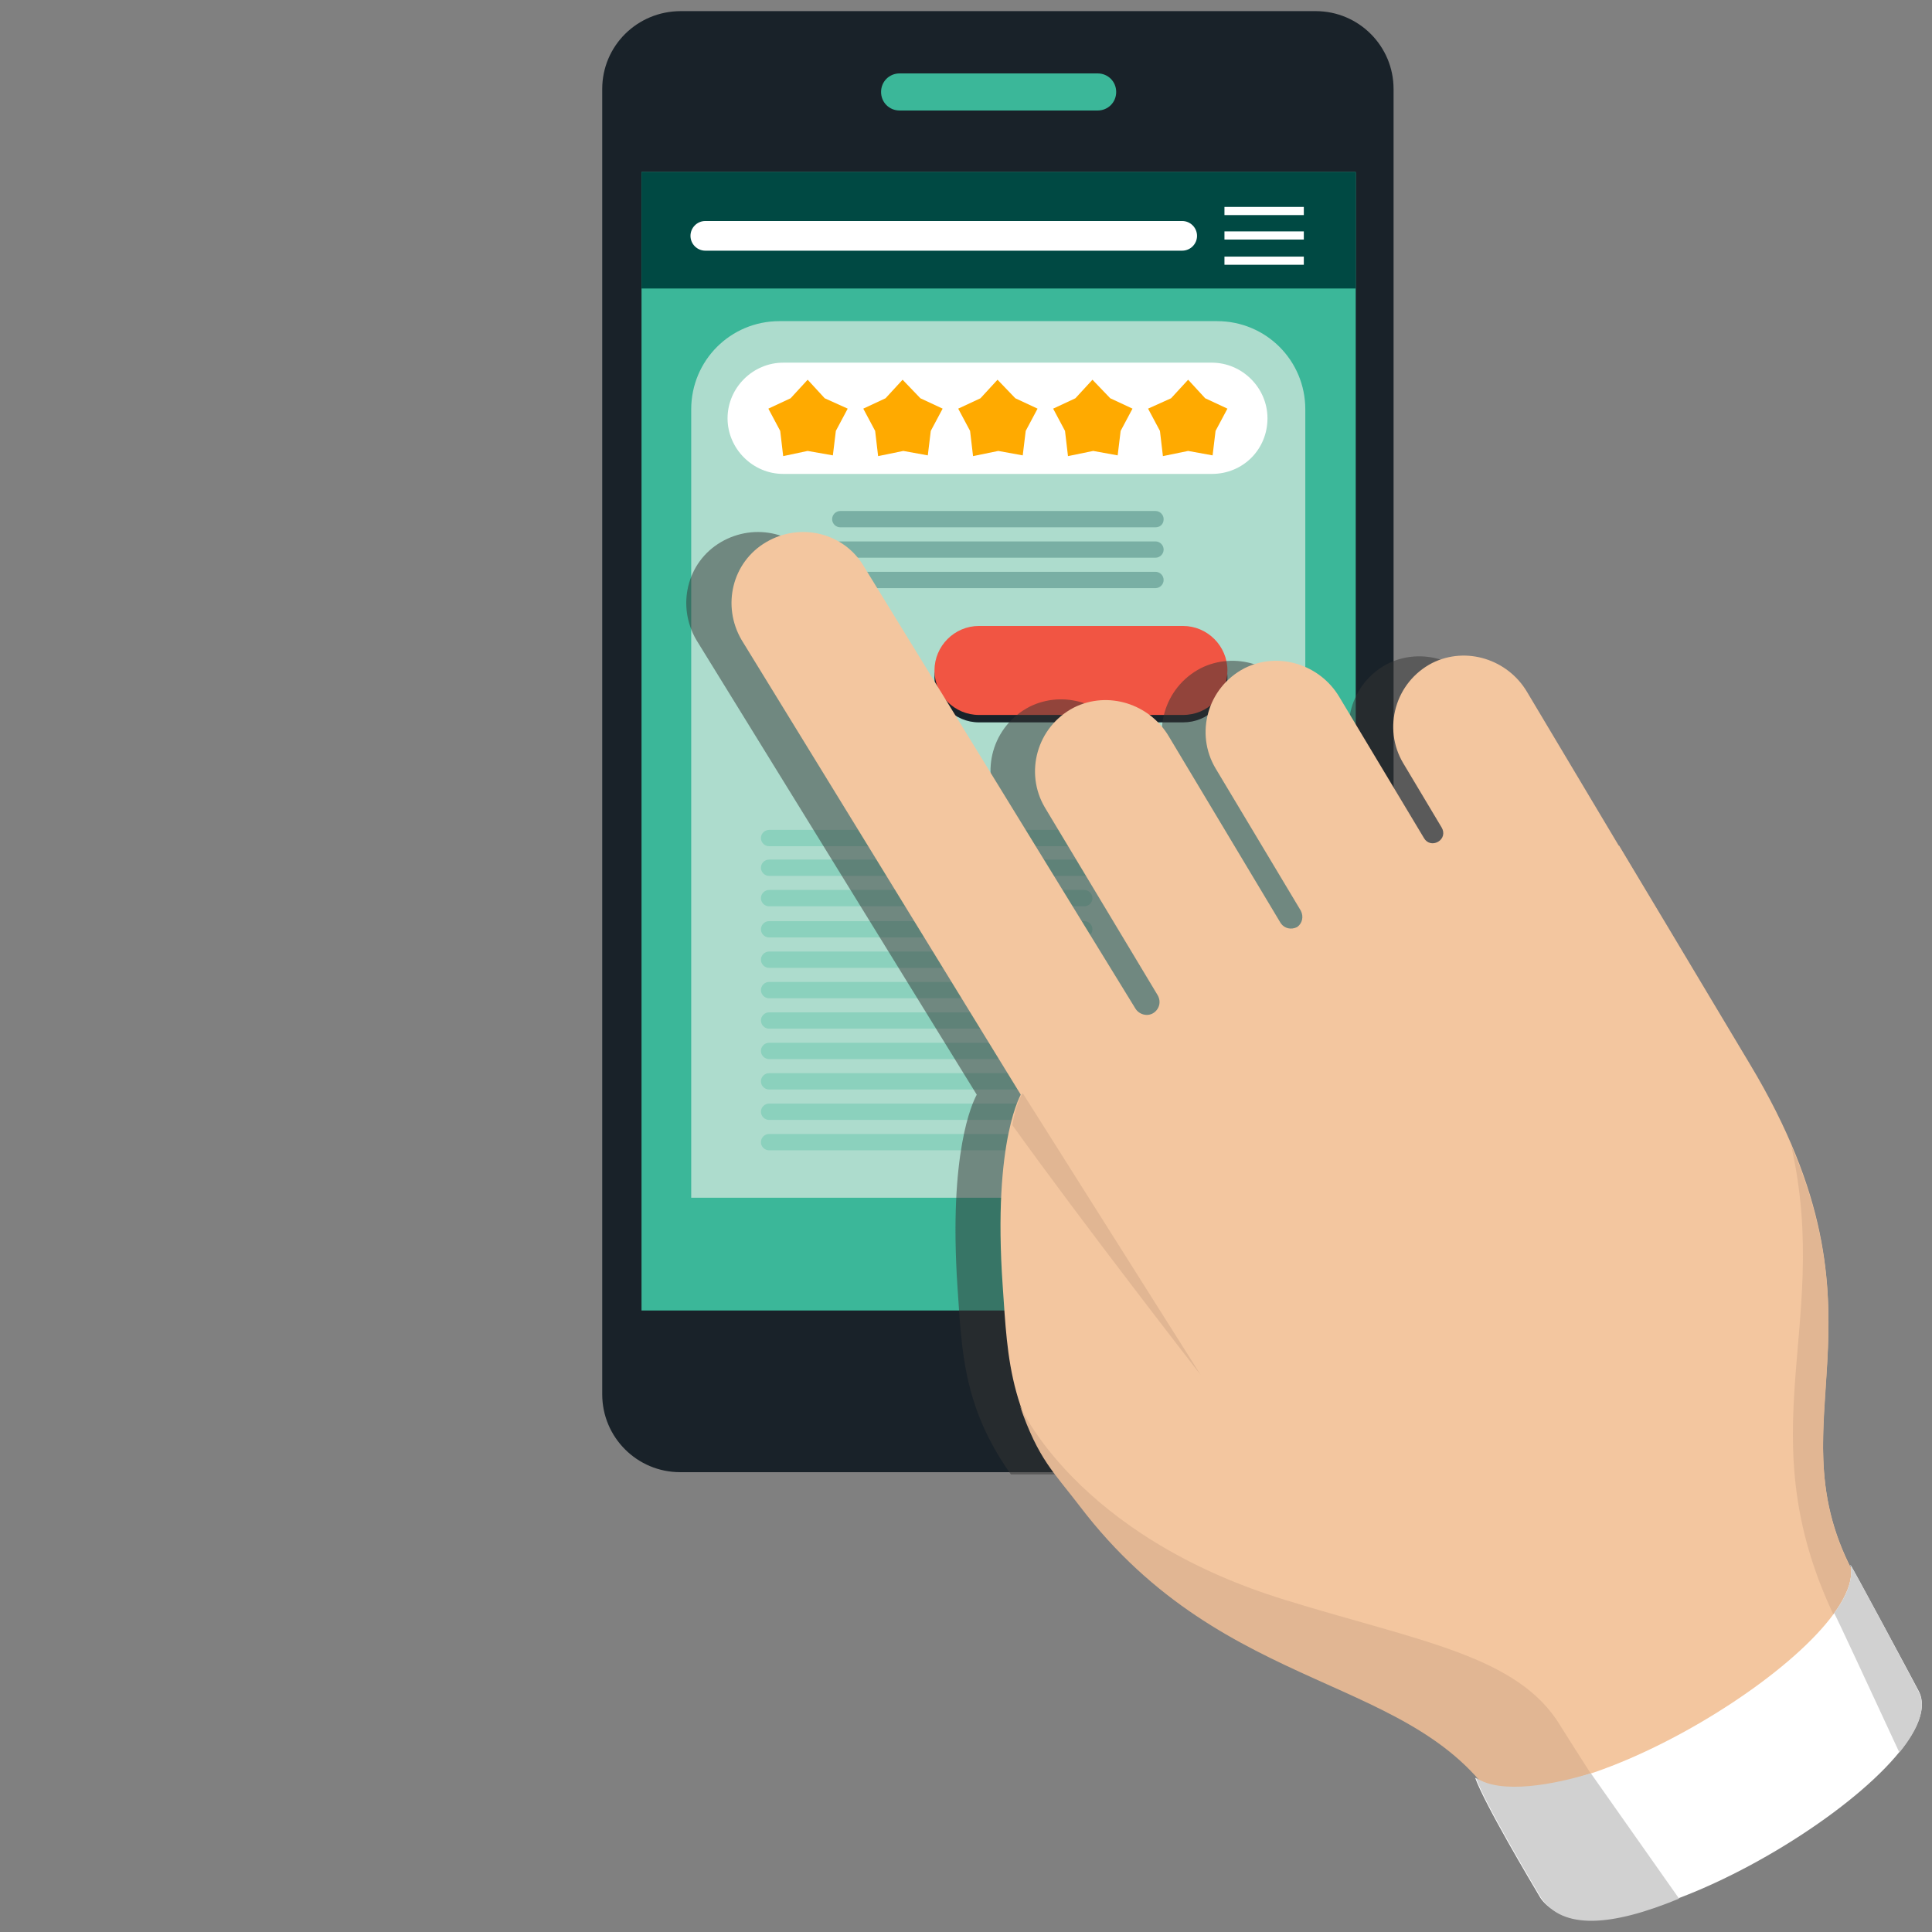 <?xml version="1.0" encoding="UTF-8"?> <svg xmlns="http://www.w3.org/2000/svg" width="117" height="117" viewBox="0 0 117 117" fill="none"><rect x="0" y="0" width="117" height="117" fill="#808080" stroke="none"/><g clip-path="url(#clip0_4612_327)"><path d="M36.47 5.39V84.438C36.47 87.043 38.581 89.153 41.186 89.153H79.677C82.282 89.153 84.393 87.043 84.393 84.438V5.39C84.393 2.785 82.282 0.674 79.677 0.674H41.231C38.581 0.674 36.47 2.785 36.47 5.39Z" fill="#192229"></path><path d="M82.102 10.42H38.85V79.362H82.102V10.42Z" fill="url(#paint0_radial_4612_327)"></path><path d="M82.102 10.42H38.85V17.471H82.102V10.42Z" fill="#004943"></path><path d="M66.472 4.446C67.101 4.446 67.595 4.941 67.595 5.569C67.595 6.198 67.101 6.692 66.472 6.692H54.48C53.851 6.692 53.357 6.198 53.357 5.569C53.357 4.941 53.851 4.446 54.48 4.446H66.472Z" fill="url(#paint1_radial_4612_327)"></path><path d="M79.048 72.535V24.792C79.048 21.828 76.668 19.448 73.703 19.448H47.204C44.24 19.448 41.859 21.828 41.859 24.792V72.535H79.048Z" fill="#ADDCCD"></path><path d="M73.389 28.7H47.429C45.587 28.7 44.06 27.173 44.06 25.331C44.06 23.49 45.587 21.963 47.429 21.963H73.389C75.23 21.963 76.757 23.49 76.757 25.331C76.757 27.218 75.275 28.7 73.389 28.7Z" fill="white"></path><path d="M50.438 27.577L48.911 27.308L47.429 27.622L47.249 26.095L46.531 24.747L47.878 24.119L48.911 22.996L49.944 24.119L51.336 24.747L50.618 26.095L50.438 27.577Z" fill="#FFAA00"></path><path d="M56.187 27.577L54.705 27.308L53.178 27.622L52.998 26.095L52.279 24.747L53.627 24.119L54.66 22.996L55.738 24.119L57.085 24.747L56.367 26.095L56.187 27.577Z" fill="#FFAA00"></path><path d="M61.936 27.577L60.454 27.308L58.927 27.622L58.747 26.095L58.028 24.747L59.376 24.119L60.409 22.996L61.487 24.119L62.834 24.747L62.116 26.095L61.936 27.577Z" fill="#FFAA00"></path><path d="M67.685 27.577L66.203 27.308L64.676 27.622L64.496 26.095L63.777 24.747L65.125 24.119L66.158 22.996L67.236 24.119L68.583 24.747L67.865 26.095L67.685 27.577Z" fill="#FFAA00"></path><path d="M73.434 27.577L71.952 27.308L70.425 27.622L70.245 26.095L69.526 24.747L70.919 24.119L71.952 22.996L72.985 24.119L74.332 24.747L73.613 26.095L73.434 27.577Z" fill="#FFAA00"></path><path opacity="0.3" d="M69.975 31.934H50.887C50.618 31.934 50.393 31.709 50.393 31.439C50.393 31.17 50.618 30.945 50.887 30.945H69.975C70.245 30.945 70.469 31.17 70.469 31.439C70.469 31.754 70.245 31.934 69.975 31.934Z" fill="#004943"></path><path opacity="0.3" d="M69.975 33.775H50.887C50.618 33.775 50.393 33.55 50.393 33.281C50.393 33.011 50.618 32.787 50.887 32.787H69.975C70.245 32.787 70.469 33.011 70.469 33.281C70.469 33.55 70.245 33.775 69.975 33.775Z" fill="#004943"></path><path opacity="0.3" d="M69.975 35.617H50.887C50.618 35.617 50.393 35.392 50.393 35.123C50.393 34.853 50.618 34.628 50.887 34.628H69.975C70.245 34.628 70.469 34.853 70.469 35.123C70.469 35.392 70.245 35.617 69.975 35.617Z" fill="#004943"></path><path opacity="0.3" d="M65.664 51.246H46.575C46.306 51.246 46.081 51.022 46.081 50.752C46.081 50.483 46.306 50.258 46.575 50.258H65.664C65.933 50.258 66.158 50.483 66.158 50.752C66.158 51.022 65.933 51.246 65.664 51.246Z" fill="url(#paint2_radial_4612_327)"></path><path opacity="0.3" d="M65.664 53.043H46.575C46.306 53.043 46.081 52.818 46.081 52.549C46.081 52.279 46.306 52.055 46.575 52.055H65.664C65.933 52.055 66.158 52.279 66.158 52.549C66.158 52.863 65.933 53.043 65.664 53.043Z" fill="url(#paint3_radial_4612_327)"></path><path opacity="0.3" d="M65.664 54.885H46.575C46.306 54.885 46.081 54.66 46.081 54.39C46.081 54.121 46.306 53.896 46.575 53.896H65.664C65.933 53.896 66.158 54.121 66.158 54.39C66.158 54.66 65.933 54.885 65.664 54.885Z" fill="url(#paint4_radial_4612_327)"></path><path opacity="0.3" d="M65.664 56.771H46.575C46.306 56.771 46.081 56.546 46.081 56.277C46.081 56.007 46.306 55.783 46.575 55.783H65.664C65.933 55.783 66.158 56.007 66.158 56.277C66.158 56.546 65.933 56.771 65.664 56.771Z" fill="url(#paint5_radial_4612_327)"></path><path opacity="0.3" d="M65.664 58.612H46.575C46.306 58.612 46.081 58.388 46.081 58.118C46.081 57.849 46.306 57.624 46.575 57.624H65.664C65.933 57.624 66.158 57.849 66.158 58.118C66.158 58.388 65.933 58.612 65.664 58.612Z" fill="url(#paint6_radial_4612_327)"></path><path opacity="0.3" d="M65.664 60.454H46.575C46.306 60.454 46.081 60.229 46.081 59.96C46.081 59.69 46.306 59.466 46.575 59.466H65.664C65.933 59.466 66.158 59.69 66.158 59.96C66.158 60.229 65.933 60.454 65.664 60.454Z" fill="url(#paint7_radial_4612_327)"></path><path opacity="0.3" d="M65.664 62.295H46.575C46.306 62.295 46.081 62.071 46.081 61.801C46.081 61.532 46.306 61.307 46.575 61.307H65.664C65.933 61.307 66.158 61.532 66.158 61.801C66.158 62.071 65.933 62.295 65.664 62.295Z" fill="url(#paint8_radial_4612_327)"></path><path opacity="0.3" d="M65.664 64.137H46.575C46.306 64.137 46.081 63.912 46.081 63.643C46.081 63.373 46.306 63.149 46.575 63.149H65.664C65.933 63.149 66.158 63.373 66.158 63.643C66.158 63.912 65.933 64.137 65.664 64.137Z" fill="url(#paint9_radial_4612_327)"></path><path opacity="0.3" d="M65.664 65.978H46.575C46.306 65.978 46.081 65.754 46.081 65.484C46.081 65.215 46.306 64.99 46.575 64.99H65.664C65.933 64.99 66.158 65.215 66.158 65.484C66.158 65.754 65.933 65.978 65.664 65.978Z" fill="url(#paint10_radial_4612_327)"></path><path opacity="0.3" d="M65.664 67.82H46.575C46.306 67.82 46.081 67.595 46.081 67.326C46.081 67.056 46.306 66.832 46.575 66.832H65.664C65.933 66.832 66.158 67.056 66.158 67.326C66.158 67.64 65.933 67.82 65.664 67.82Z" fill="url(#paint11_radial_4612_327)"></path><path opacity="0.3" d="M65.664 69.661H46.575C46.306 69.661 46.081 69.436 46.081 69.167C46.081 68.897 46.306 68.673 46.575 68.673H65.664C65.933 68.673 66.158 68.897 66.158 69.167C66.158 69.436 65.933 69.661 65.664 69.661Z" fill="url(#paint12_radial_4612_327)"></path><path d="M71.637 43.746H59.286C57.804 43.746 56.591 42.533 56.591 41.051C56.591 39.569 57.804 38.356 59.286 38.356H71.637C73.119 38.356 74.332 39.569 74.332 41.051C74.332 42.578 73.164 43.746 71.637 43.746Z" fill="#192229"></path><path d="M71.637 43.297H59.286C57.804 43.297 56.591 42.084 56.591 40.602C56.591 39.12 57.804 37.907 59.286 37.907H71.637C73.119 37.907 74.332 39.12 74.332 40.602C74.332 42.084 73.164 43.297 71.637 43.297Z" fill="#F15543"></path><g opacity="0.5"><path d="M61.397 69.841C60.184 67.775 60.858 65.125 62.879 63.912L88.659 48.462C90.725 47.249 93.375 47.923 94.588 49.944C95.442 51.336 101.999 62.34 102.852 63.732C104.065 65.799 103.391 68.448 101.37 69.661L75.59 85.111C73.524 86.324 70.874 85.65 69.661 83.629C68.808 82.237 62.205 71.233 61.397 69.841Z" fill="#333333"></path><path d="M59.151 66.293C58.882 66.787 57.444 69.796 57.983 77.925C58.253 81.788 58.298 85.156 61.217 89.288H108.691C108.332 82.327 110.622 76.713 103.256 64.496C101.145 60.948 97.013 54.076 95.711 51.965C95.621 51.785 95.531 51.606 95.442 51.426L89.782 41.949C88.615 39.973 86.099 39.165 84.033 40.198C81.788 41.365 81.024 44.15 82.282 46.261L88.031 55.873C88.255 56.277 88.57 56.636 88.884 56.906L87.267 58.298C87.267 57.534 87.088 56.771 86.638 56.052L78.464 42.219C77.296 40.243 74.781 39.434 72.715 40.467C70.469 41.635 69.706 44.42 70.963 46.531L79.317 60.454C80.036 61.621 81.204 62.34 82.461 62.52L79.901 64.721C79.811 64.227 79.632 63.777 79.362 63.328L68.089 44.554C66.921 42.578 64.406 41.77 62.34 42.803C60.094 43.97 59.331 46.755 60.589 48.866L71.907 67.775C72.446 68.673 73.299 69.302 74.242 69.661L71.952 71.637C71.907 71.008 71.727 70.38 71.368 69.796L49.585 34.314C48.372 32.248 45.722 31.619 43.656 32.832C41.59 34.044 40.961 36.694 42.174 38.761L59.151 66.293Z" fill="#333333"></path></g><path d="M105.502 63.732C104.828 62.61 92.477 41.904 92.477 41.904C91.309 39.928 88.794 39.12 86.728 40.153C84.483 41.321 83.719 44.105 84.977 46.216L87.312 50.124C87.492 50.438 87.402 50.797 87.088 50.977C86.773 51.157 86.414 51.067 86.234 50.752L81.114 42.219C79.946 40.243 77.431 39.434 75.365 40.467C73.119 41.635 72.356 44.42 73.613 46.531L78.778 55.154C78.958 55.513 78.868 55.917 78.554 56.142C78.195 56.322 77.79 56.232 77.566 55.917L70.784 44.599C69.616 42.623 67.101 41.815 65.035 42.848C62.789 44.015 62.026 46.8 63.283 48.911L70.11 60.274C70.335 60.678 70.2 61.127 69.841 61.352C69.481 61.577 68.987 61.442 68.763 61.083L52.324 34.314C51.112 32.248 48.462 31.619 46.396 32.832C44.33 34.044 43.701 36.694 44.914 38.761L65.484 72.266C67.73 75.994 71.682 82.596 72.311 83.674C73.524 85.74 76.174 86.369 78.24 85.156L104.02 69.706C106.086 68.448 106.76 65.799 105.502 63.732Z" fill="#F3C69F"></path><path d="M60.723 77.88C60.094 68.897 61.891 66.158 61.891 66.158L68.448 76.982L98.046 51.202C98.046 51.202 103.436 60.184 105.951 64.406C115.518 80.306 106.67 86.01 112.733 96.115C115.383 100.562 94.723 114.575 90.95 109.589C85.92 101.19 75.051 102.268 65.439 91.175C61.038 86.144 61.038 82.327 60.723 77.88Z" fill="#F3C69F"></path><path d="M72.715 83.27L61.936 66.203C61.936 66.203 61.532 66.742 61.307 68.134C65.484 73.973 72.715 83.27 72.715 83.27Z" fill="#E1B693"></path><path d="M94.498 104.514C91.938 100.247 85.92 99.394 77.79 96.879C65.125 92.971 61.756 85.111 61.756 85.111C62.879 88.39 63.822 89.154 65.394 91.22C74.287 102.897 85.875 101.235 90.905 109.634C92.073 111.161 94.768 110.892 97.867 109.724C96.834 108.197 95.711 106.445 94.498 104.514Z" fill="#E1B693"></path><path d="M108.466 69.347C111.071 80.844 105.233 87.357 111.97 99.618C112.913 98.271 113.272 97.013 112.733 96.16C107.344 87.177 113.766 81.698 108.466 69.347Z" fill="#E1B693"></path><path d="M112.06 94.768C113.182 99.618 94.319 111.071 89.333 107.658C89.917 109.275 92.702 113.946 93.286 114.934C96.879 120.189 118.662 107.074 116.192 102.403C115.698 101.46 112.104 94.768 112.06 94.768Z" fill="white"></path><path d="M96.34 107.388C94.139 108.062 90.905 108.691 89.378 107.658C89.962 109.275 92.747 113.946 93.331 114.934C94.633 116.865 97.552 116.686 101.684 114.979L96.34 107.388Z" fill="#D1D1D1"></path><path d="M112.06 94.768C112.239 95.576 111.88 96.609 111.071 97.687C111.161 97.777 113.766 103.436 115.024 106.131C116.192 104.694 116.686 103.391 116.192 102.448C115.698 101.46 112.104 94.768 112.06 94.768Z" fill="#D1D1D1"></path><path d="M71.592 15.181H42.713C42.219 15.181 41.815 14.777 41.815 14.283C41.815 13.789 42.219 13.384 42.713 13.384H71.592C72.086 13.384 72.491 13.789 72.491 14.283C72.491 14.777 72.086 15.181 71.592 15.181Z" fill="white"></path><path d="M78.958 12.531H74.152V13.025H78.958V12.531Z" fill="white"></path><path d="M78.958 14.013H74.152V14.507H78.958V14.013Z" fill="white"></path><path d="M78.958 15.54H74.152V16.034H78.958V15.54Z" fill="white"></path></g><defs><radialGradient id="paint0_radial_4612_327" cx="0" cy="0" r="1" gradientUnits="userSpaceOnUse" gradientTransform="translate(60.476 44.891) scale(28.774 28.774)"><stop stop-color="#3BB799"></stop></radialGradient><radialGradient id="paint1_radial_4612_327" cx="0" cy="0" r="1" gradientUnits="userSpaceOnUse" gradientTransform="translate(60.476 5.547) scale(5.075)"><stop stop-color="#3BB799"></stop></radialGradient><radialGradient id="paint2_radial_4612_327" cx="0" cy="0" r="1" gradientUnits="userSpaceOnUse" gradientTransform="translate(56.117 50.738) scale(7.103 7.103)"><stop stop-color="#3BB799"></stop></radialGradient><radialGradient id="paint3_radial_4612_327" cx="0" cy="0" r="1" gradientUnits="userSpaceOnUse" gradientTransform="translate(56.117 52.573) scale(7.103 7.103)"><stop stop-color="#3BB799"></stop></radialGradient><radialGradient id="paint4_radial_4612_327" cx="0" cy="0" r="1" gradientUnits="userSpaceOnUse" gradientTransform="translate(56.117 54.409) scale(7.103 7.103)"><stop stop-color="#3BB799"></stop></radialGradient><radialGradient id="paint5_radial_4612_327" cx="0" cy="0" r="1" gradientUnits="userSpaceOnUse" gradientTransform="translate(56.117 56.275) scale(7.103 7.103)"><stop stop-color="#3BB799"></stop></radialGradient><radialGradient id="paint6_radial_4612_327" cx="0" cy="0" r="1" gradientUnits="userSpaceOnUse" gradientTransform="translate(56.117 58.11) scale(7.103 7.103)"><stop stop-color="#3BB799"></stop></radialGradient><radialGradient id="paint7_radial_4612_327" cx="0" cy="0" r="1" gradientUnits="userSpaceOnUse" gradientTransform="translate(56.117 59.946) scale(7.103 7.103)"><stop stop-color="#3BB799"></stop></radialGradient><radialGradient id="paint8_radial_4612_327" cx="0" cy="0" r="1" gradientUnits="userSpaceOnUse" gradientTransform="translate(56.117 61.812) scale(7.103 7.103)"><stop stop-color="#3BB799"></stop></radialGradient><radialGradient id="paint9_radial_4612_327" cx="0" cy="0" r="1" gradientUnits="userSpaceOnUse" gradientTransform="translate(56.117 63.647) scale(7.103 7.103)"><stop stop-color="#3BB799"></stop></radialGradient><radialGradient id="paint10_radial_4612_327" cx="0" cy="0" r="1" gradientUnits="userSpaceOnUse" gradientTransform="translate(56.117 65.483) scale(7.103 7.103)"><stop stop-color="#3BB799"></stop></radialGradient><radialGradient id="paint11_radial_4612_327" cx="0" cy="0" r="1" gradientUnits="userSpaceOnUse" gradientTransform="translate(56.117 67.349) scale(7.103 7.103)"><stop stop-color="#3BB799"></stop></radialGradient><radialGradient id="paint12_radial_4612_327" cx="0" cy="0" r="1" gradientUnits="userSpaceOnUse" gradientTransform="translate(56.117 69.184) scale(7.103 7.103)"><stop stop-color="#3BB799"></stop></radialGradient><clipPath id="clip0_4612_327"><rect width="117" height="117" fill="white"></rect></clipPath></defs></svg> 